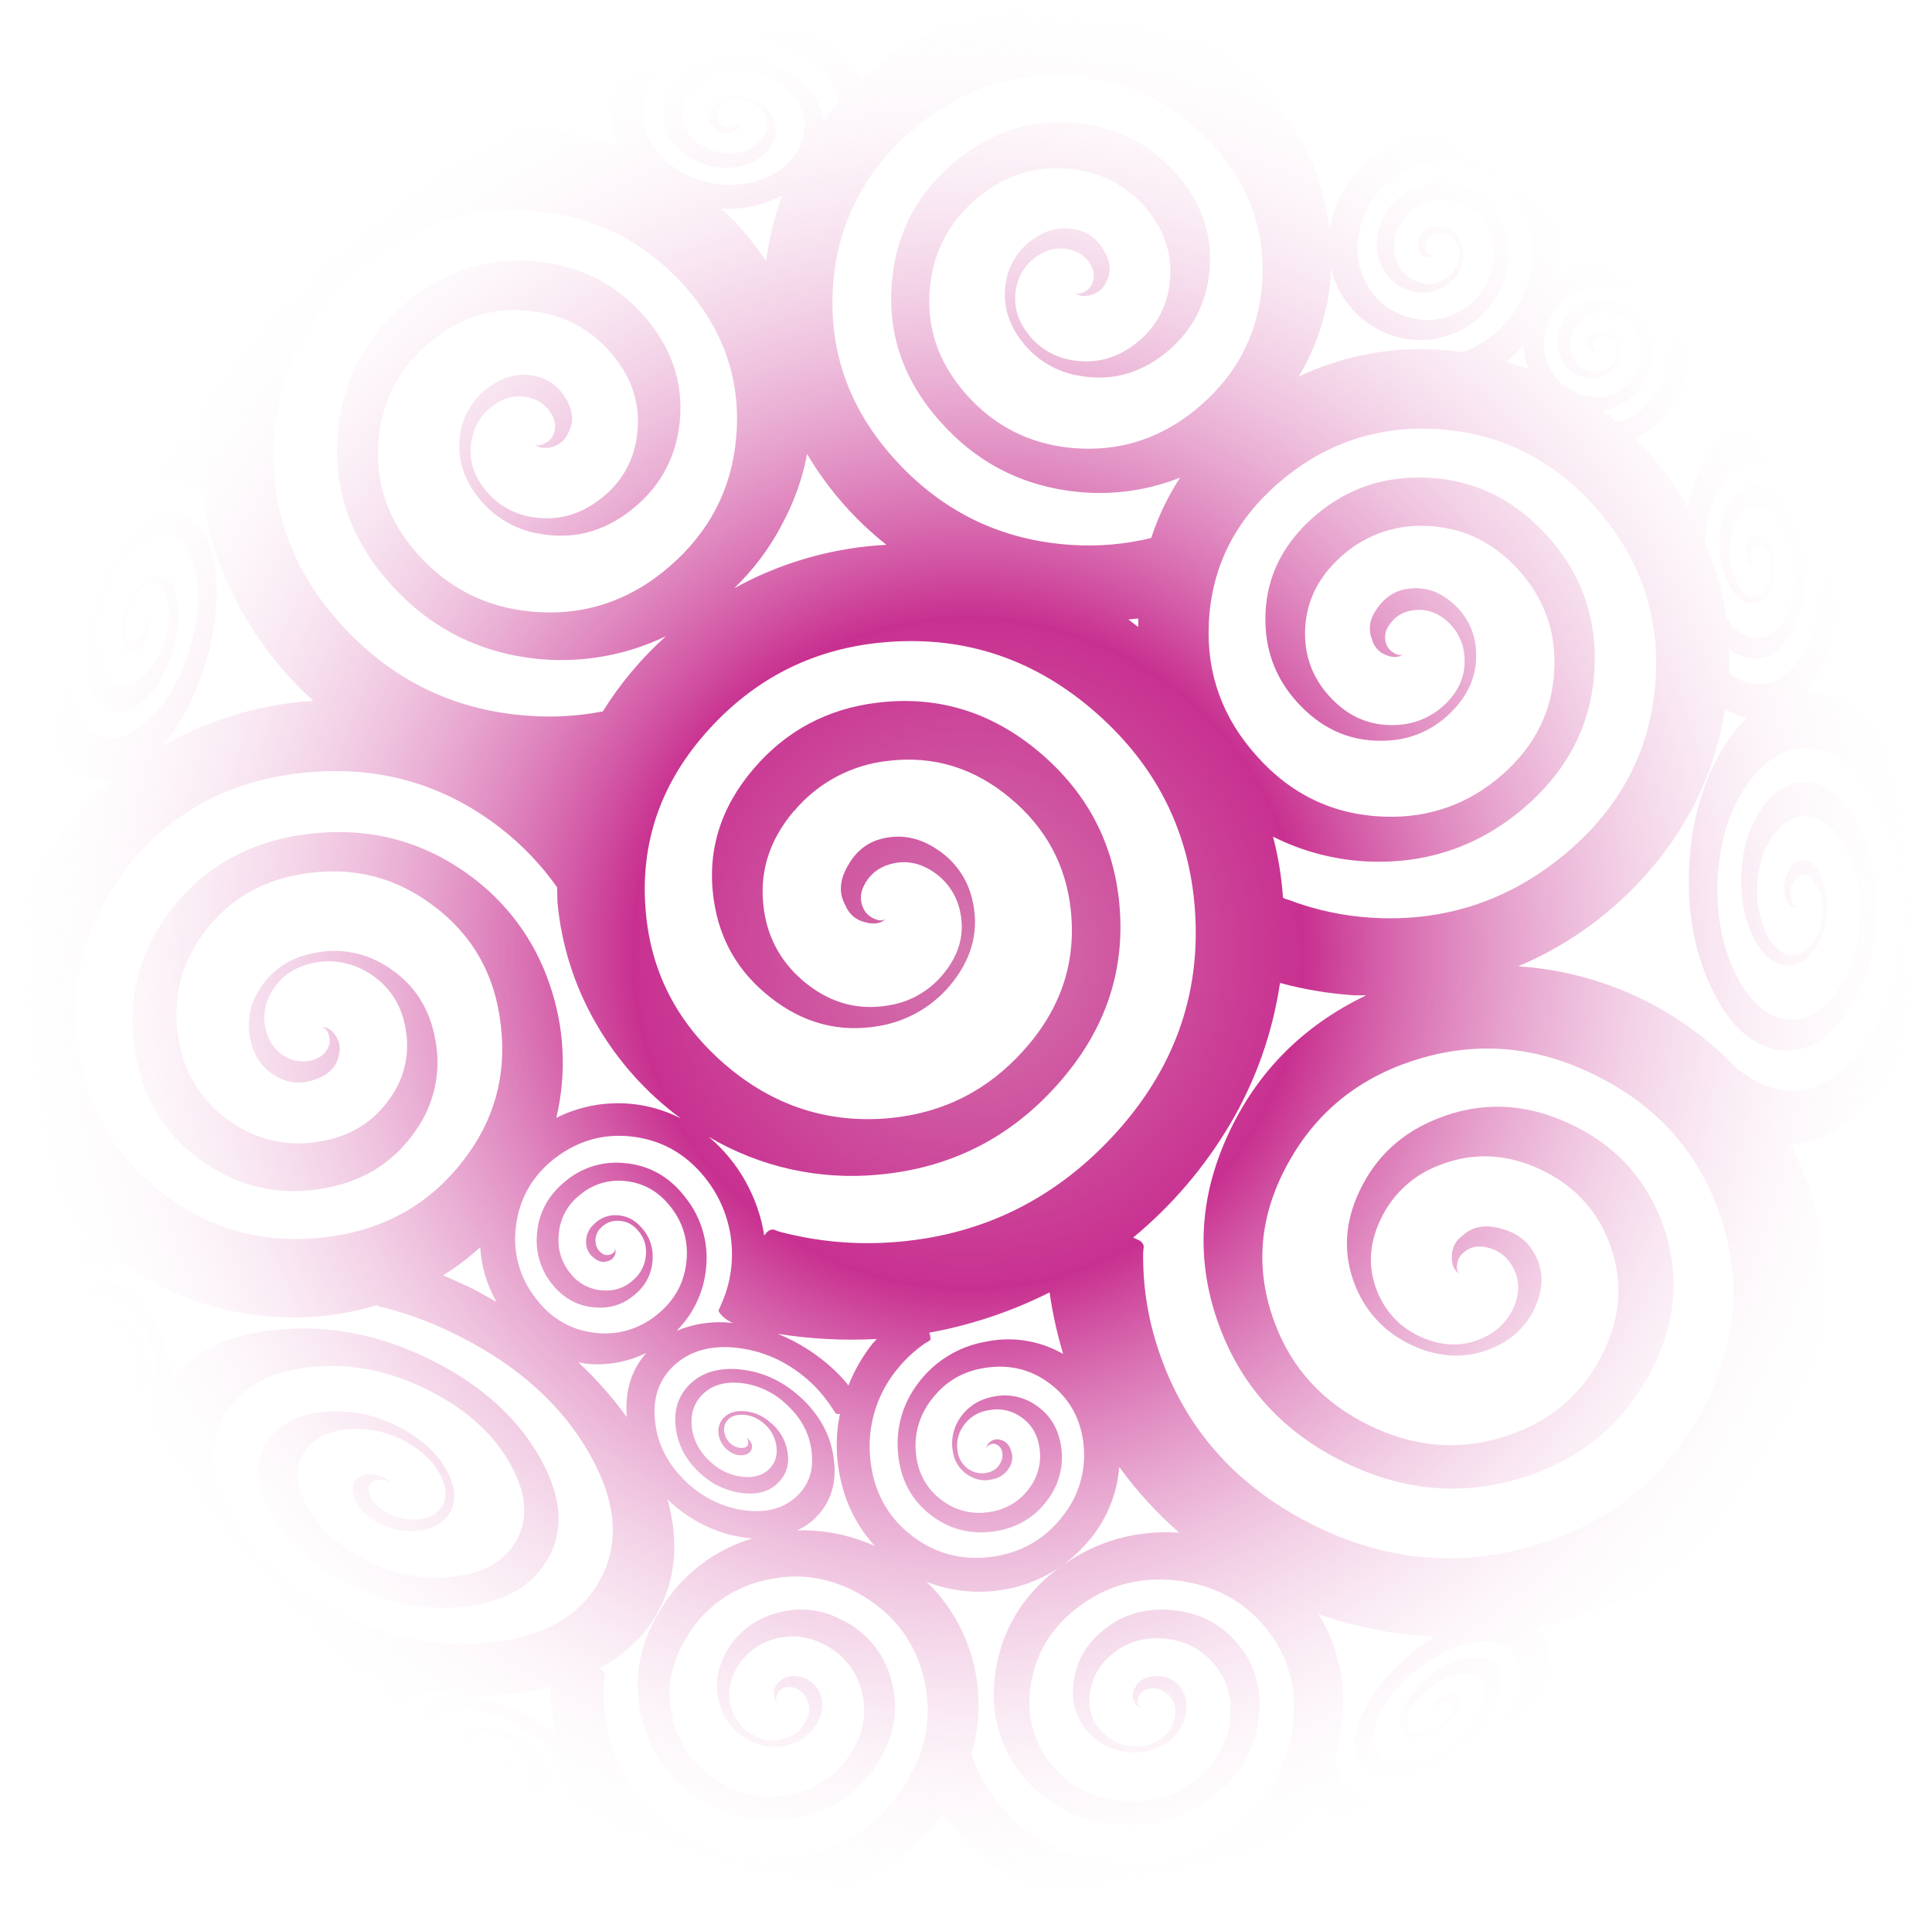 <?xml version="1.0" encoding="iso-8859-1"?>
<!-- Generator: Adobe Illustrator 20.1.0, SVG Export Plug-In . SVG Version: 6.00 Build 0)  -->
<svg version="1.0" id="Layer_1" xmlns="http://www.w3.org/2000/svg" xmlns:xlink="http://www.w3.org/1999/xlink" x="0px" y="0px"
	 viewBox="0 0 937.14 925.01" enable-background="new 0 0 937.14 925.01" xml:space="preserve">
<title>circles_0021</title>
<radialGradient id="SVGID_1_" cx="374.439" cy="524.002" r="158.928" gradientTransform="matrix(2.93 0 0 -2.93 -627.37 1997.82)" gradientUnits="userSpaceOnUse">
	<stop  offset="0" style="stop-color:#D577AF"/>
	<stop  offset="0.35" style="stop-color:#C83090"/>
	<stop  offset="1" style="stop-color:#FFFFFF;stop-opacity:0"/>
</radialGradient>
<path fill="url(#SVGID_1_)" d="M673.67,70.8c-15.346,8.319-25.944,23.309-28.67,40.55c-3.607-29.373-16.87-54.647-39.79-75.82
	c-22.92-21.173-49.833-32.887-80.74-35.14c-19.652-1.499-39.397,1.194-57.93,7.9c-17.862,6.549-34.263,16.545-48.27,29.42
	c-7.707-11.807-19.07-20.44-34.09-25.9C369.426,6.194,353.298,5.272,338,9.17c-15.607,4-27.213,11.953-34.82,23.86
	c-7.8,12.1-8.97,24.493-3.51,37.18l0.44,0.88c-12.024-4.37-24.585-7.091-37.34-8.09c-42.513-3.193-80.103,9.703-112.77,38.69
	c-32.18,28.593-49.783,63.773-52.81,105.54c-0.193,1.56-0.34,3.95-0.44,7.17c-11.333-2.667-23.333,2.067-36,14.2
	c-12.967,12.487-23.11,29.513-30.43,51.08c-7.213,21.173-9.847,41.323-7.9,60.45c2.047,19.42,8.287,31.617,18.72,36.59
	c4.375,2.057,9.344,2.472,14,1.17c-8.207,6.84-15.705,14.488-22.38,22.83C8.707,431.08-2.1,465.677,0.34,504.51
	c2.44,39.233,17.75,71.73,45.93,97.49l-3.8,0.15c-7.607,1.267-12.58,7.17-14.92,17.71c-2.44,10.733-1.367,22.93,3.22,36.59
	c4.187,12.367,10.23,22.613,18.13,30.74c7.9,8.3,15.267,11.813,22.1,10.54l1-0.29c-1.333,17.953,5.103,36.593,19.31,55.92
	c14.207,19.327,33.37,35.283,57.49,47.87c11.877,6.114,24.34,11.015,37.2,14.63c-5.333,6.833-5.09,15.763,0.73,26.79
	c6.047,11.333,16.09,21.383,30.13,30.15c13.067,8.2,26.233,13.177,39.5,14.93c13.553,1.753,22.917-0.443,28.09-6.59
	c0.713-0.92,1.258-1.96,1.61-3.07c12.061,17.309,29.025,30.613,48.71,38.2c20.168,8.156,42.417,9.641,63.49,4.24
	c12.047-2.909,23.452-8.022,33.64-15.08c9.901-6.884,18.516-15.454,25.45-25.32c0.973,1.467,2.64,3.663,5,6.59
	c17.553,21.567,41.057,34.057,70.51,37.47c29.747,3.413,56.273-3.71,79.58-21.37c10.248-7.915,18.919-17.684,25.56-28.8
	c6.047,8.1,16.19,11.27,30.43,9.51c14.533-1.853,29.26-8.343,44.18-19.47c14.333-10.733,25.06-22.98,32.18-36.74
	c7.333-14.053,8.65-25.323,3.95-33.81c-0.926-1.388-2.006-2.666-3.22-3.81c7.607-1.853,13.067-3.317,16.38-4.39
	c45.64-14.54,79.87-42.497,102.69-83.87c23.2-41.98,27.143-84.787,11.83-128.42c-2.225-6.103-4.813-12.067-7.75-17.86
	c17.167-0.973,32.233-10.927,45.2-29.86c13.26-19.42,20.867-43.377,22.82-71.87c1.953-28.493-2.38-54.353-13-77.58
	c-10.827-23.52-24.773-36.743-41.84-39.67l-5.41-0.44c5.495-7.088,9.523-15.199,11.85-23.86c2.983-10.514,4.316-21.427,3.95-32.35
	c-0.487-18.447-4.63-34.78-12.43-49c-8-14.44-17.313-22.15-27.94-23.13c-7.707-0.667-14.63,2.7-20.77,10.1s-10.14,17.16-12,29.28
	c-7.037-12.463-15.748-23.902-25.89-34l2.49-1.32c10.583-5.937,18.371-15.837,21.65-27.52c3.607-12.393,2.29-23.957-3.95-34.69
	c-5.373-9.538-14.322-16.544-24.87-19.47c-11.12-3.22-21.507-1.95-31.16,3.81c-0.293,0.193-1.023,0.73-2.19,1.61
	c2.827-14.147,1.267-27.32-4.68-39.52c-6.927-13.953-17.897-23.467-32.91-28.54c-15.213-5.073-29.84-3.853-43.88,3.66 M708.05,90
	c-8.463-2.812-17.739-1.712-25.31,3c-6.498,3.734-11.316,9.819-13.46,17c-2.44,7.613-1.807,14.64,1.9,21.08
	c2.945,5.04,7.797,8.681,13.46,10.1c5.669,1.722,11.815,0.753,16.68-2.63c3.896-2.494,6.715-6.358,7.9-10.83
	c1.353-4.323,0.613-9.03-2-12.73c-1.77-2.582-4.52-4.327-7.61-4.83c-3.154-0.745-6.474,0.074-8.92,2.2
	c-1.619,1.481-2.613,3.522-2.78,5.71c-0.293,2.44,0.34,4.293,1.9,5.56c0.884,0.88,2.12,1.31,3.36,1.17
	c1.108-0.011,2.142-0.554,2.78-1.46c-1.011,0.58-2.267,0.521-3.22-0.15c-1.184-0.961-1.7-2.523-1.32-4c0.151-1.534,0.864-2.958,2-4
	c1.82-1.653,4.334-2.31,6.73-1.76c2.366,0.456,4.465,1.806,5.86,3.77c1.949,2.823,2.488,6.387,1.46,9.66
	c-0.865,3.364-2.95,6.287-5.85,8.2c-3.711,2.587-8.405,3.325-12.73,2c-4.285-1.093-7.934-3.899-10.09-7.76
	c-2.827-4.78-3.363-10.113-1.61-16c1.725-5.4,5.368-9.982,10.24-12.88c5.816-3.489,12.858-4.291,19.31-2.2
	c6.358,1.811,11.696,6.148,14.77,12c3.713,7.093,4.213,14.687,1.5,22.78c-2.533,7.663-7.86,14.09-14.92,18
	c-7.899,4.549-17.381,5.457-26,2.49c-8.599-2.61-15.742-8.647-19.75-16.69c-4.667-9.367-5.153-19.32-1.46-29.86
	c3.387-9.97,10.49-18.248,19.83-23.11c10.128-5.727,22.248-6.76,33.2-2.83c10.929,3.47,19.932,11.312,24.87,21.66
	c5.753,11.713,6.24,24.107,1.46,37.18c-4.333,12.386-13.292,22.614-25,28.54c-1.831,0.987-3.741,1.82-5.71,2.49
	c-5.653-0.78-10.043-1.22-13.17-1.32c-22.887-1.197-45.712,3.329-66.41,13.17c8.698-14.481,14.001-30.745,15.51-47.57l0.15-5.27
	c3.484,15.504,14.887,28.02,30,32.93c22.338,7.327,46.413-4.679,54-26.93c3.707-10.733,3.073-20.733-1.9-30
	c-4.034-7.819-11.132-13.613-19.6-16 M777.88,160.58c-2.258-0.468-4.603,0.188-6.29,1.76c-1.037,1.113-1.613,2.579-1.61,4.1
	c-0.219,1.526,0.395,3.052,1.61,4c0.688,0.587,1.594,0.853,2.49,0.73c0.753-0.026,1.452-0.394,1.9-1
	c-0.693,0.587-1.727,0.521-2.34-0.15c-0.894-0.623-1.35-1.705-1.17-2.78c0.09-1.056,0.559-2.043,1.32-2.78
	c1.211-1.249,2.973-1.798,4.68-1.46c1.717,0.271,3.277,1.155,4.39,2.49c1.556,1.929,2.149,4.461,1.61,6.88
	c-0.445,2.378-1.811,4.484-3.8,5.86c-2.541,1.934-5.834,2.584-8.92,1.76c-3.17-0.587-5.966-2.435-7.75-5.12
	c-2.228-3.31-2.873-7.438-1.76-11.27c0.879-3.866,3.242-7.231,6.58-9.37c4.029-2.606,8.991-3.335,13.6-2
	c4.642,1.071,8.653,3.974,11.12,8.05c3.011,4.802,3.809,10.668,2.19,16.1c-1.328,5.459-4.809,10.149-9.65,13
	c-6.047,3.807-12.823,4.393-20.33,1.76l-7.31-4.24c-2.273-1.788-4.207-3.969-5.71-6.44c-3.92-6.255-4.917-13.909-2.73-20.96
	c1.843-7.16,6.478-13.284,12.87-17c7.139-4.273,15.766-5.285,23.7-2.78c8.011,2.127,14.819,7.409,18.87,14.64
	c4.658,7.974,5.723,17.547,2.93,26.35c-2.46,8.841-8.355,16.331-16.37,20.8c-2.357,1.456-4.923,2.542-7.61,3.22l-6.88-5.56
	c3.631-0.583,7.111-1.878,10.24-3.81c6.404-3.829,11.032-10.038,12.87-17.27c2.032-7.142,0.926-14.812-3.04-21.09
	c-3.323-5.397-8.623-9.284-14.77-10.83c-6.065-1.707-12.573-0.673-17.81,2.83c-4.449,2.831-7.603,7.3-8.78,12.44
	c-1.416,5.051-0.503,10.471,2.49,14.78c2.321,3.537,5.949,6.011,10.09,6.88c4.101,1.034,8.45,0.175,11.85-2.34
	c2.613-1.9,4.401-4.726,5-7.9c0.762-3.126,0.022-6.428-2-8.93c-1.439-1.743-3.474-2.891-5.71-3.22 M739.03,167.3
	c0.197,4.074,1.087,8.085,2.63,11.86c-1.66-0.667-5.367-1.887-11.12-3.66c3.059-2.483,5.896-5.226,8.48-8.2 M650,270.46
	c10.747-10.027,24.943-15.531,39.64-15.37c18.24,0.093,33.693,7.02,46.36,20.78c12.387,13.367,18.387,29.033,18,47
	c-0.4,20.88-8.89,38.59-25.47,53.13c-16.287,14.147-35.207,20.88-56.76,20.2c-24.667-0.78-45.39-10.587-62.17-29.42
	c-16.58-18.447-24.333-39.817-23.26-64.11c1.173-27.42,12.73-50.45,34.67-69.09c21.647-18.347,46.513-26.837,74.6-25.47
	c31.4,1.56,57.683,14.44,78.85,38.64c20.867,23.813,30.423,51.187,28.67,82.12c-1.953,34.153-16.68,62.697-44.18,85.63
	c-27.207,22.54-58.317,32.787-93.33,30.74c-13.973-0.821-27.736-3.782-40.81-8.78c-0.887-0.17-1.732-0.509-2.49-1
	c-0.673-9.987-2.29-19.888-4.83-29.57c14.771,7.435,30.982,11.567,47.51,12.11c28.38,0.88,53.347-8,74.9-26.64
	c21.94-19.127,33.153-42.547,33.64-70.26c0.487-23.713-7.46-44.4-23.84-62.06c-16.773-18.153-37.157-27.277-61.15-27.37
	c-20.087-0.1-37.593,6.633-52.52,20.2c-15.213,13.86-22.623,30.497-22.23,49.91c0.293,15.807,6.047,29.42,17.26,40.84
	c11.607,11.907,25.407,17.47,41.4,16.69c11.916-0.386,23.22-5.371,31.54-13.91c9.067-8.98,13.017-19.42,11.85-31.32
	c-0.781-8.3-4.771-15.967-11.12-21.37c-6.827-6.147-14.493-8.44-23-6.88c-5.333,0.973-9.82,3.95-13.46,8.93
	c-3.9,5.267-4.827,10.39-2.78,15.37c0.857,3.488,3.372,6.333,6.73,7.61c3.513,1.467,6.34,1.32,8.48-0.44
	c-1.267,0.78-2.827,0.583-4.68-0.59c-1.46-0.857-2.63-2.132-3.36-3.66c-1.56-3.707-0.927-7.317,1.9-10.83
	c2.43-3.196,5.99-5.342,9.95-6c6.433-1.173,12.237,0.533,17.41,5.12c4.754,4.152,7.738,9.967,8.34,16.25
	c0.973,8.98-2,16.883-8.92,23.71c-6.367,6.323-14.873,10.031-23.84,10.39c-12.093,0.667-22.527-3.48-31.3-12.44
	c-8.58-8.78-12.97-19.113-13.17-31c-0.193-14.733,5.473-27.323,17-37.77 M834.88,235c4.973-7.413,10.873-10.83,17.7-10.25
	c8.093,0.667,15.163,6.523,21.21,17.57c5.947,10.733,9.067,23.067,9.36,37c0.393,15.42-2.63,28.3-9.07,38.64
	c-6.433,10.147-14.137,14.733-23.11,13.76c-3.824-0.544-7.475-1.946-10.68-4.1c-0.37-0.189-0.707-0.435-1-0.73
	c-0.196-0.17-0.493-0.148-0.663,0.048c-0.027,0.031-0.049,0.065-0.067,0.102c0.193-4.193,0.193-8.39,0-12.59
	c3.255,2.804,7.288,4.548,11.56,5c7.333,0.487,13.477-3.513,18.43-12c5.167-8.587,7.46-19.127,6.88-31.62
	c-0.487-10.667-3.023-20-7.61-28c-4.78-8.2-10.24-12.397-16.38-12.59c-5.167,0-9.457,3.027-12.87,9.08
	c-3.607,6.247-5.07,13.76-4.39,22.54c0.299,6.491,2.155,12.816,5.41,18.44c3.22,5.367,6.887,7.903,11,7.61
	c3.22-0.293,5.803-2.39,7.75-6.29c2.196-4.334,2.962-9.253,2.19-14.05c-0.323-3.444-1.476-6.759-3.36-9.66
	c-1.953-2.827-4-3.85-6.14-3.07c-1.267,0.393-2.29,1.727-3.07,4c-0.868,2.19-1.022,4.598-0.44,6.88
	c0.256,1.224,0.868,2.344,1.76,3.22c0.78,0.667,1.447,0.763,2,0.29c-0.425,0.037-0.827-0.2-1-0.59
	c-0.387-0.48-0.685-1.025-0.88-1.61c-0.492-1.592-0.389-3.308,0.29-4.83c0.297-1.244,1.165-2.275,2.34-2.78
	c1.66-0.487,3.22,0.343,4.68,2.49c1.448,2.184,2.306,4.706,2.49,7.32c0.463,3.659-0.148,7.373-1.76,10.69
	c-1.46,2.833-3.363,4.347-5.71,4.54c-3.12,0.293-5.9-1.56-8.34-5.56c-2.521-4.275-3.976-9.094-4.24-14.05
	c-0.393-6.667,0.727-12.377,3.36-17.13c2.633-4.587,5.9-6.83,9.8-6.73c4.667,0.1,8.81,3.223,12.43,9.37
	c3.542,6.527,5.495,13.797,5.7,21.22c0.393,9.467-1.313,17.467-5.12,24c-3.8,6.34-8.467,9.317-14,8.93
	c-5.073-0.293-9.74-3.463-14-9.51c-1.764-12.489-5.157-24.692-10.09-36.3c0.193-11.513,2.777-21.077,7.75-28.69 M836.88,344.06
	c3.329,1.937,6.929,3.366,10.68,4.24c-7.8,7.333-14.133,16.947-19,28.84c-5.306,13.105-8.372,27.009-9.07,41.13
	C818.043,440.757,821.547,461,830,479c8.58,18.347,19.6,28.447,33.06,30.3c11.7,1.753,22.183-3.517,31.45-15.81
	c9.46-12.587,14.63-28.587,15.51-48c0.78-16.587-2-31.42-8.34-44.5c-6.533-13.367-14.727-20.54-24.58-21.52
	c-8.287-0.78-15.65,3.27-22.09,12.15c-6.633,9.173-10.097,20.59-10.39,34.25c-0.193,11.127,1.853,20.933,6.14,29.42
	c4.587,8.667,10.147,13.057,16.68,13.17c5.073,0,9.51-2.88,13.31-8.64c4-5.953,5.853-13.127,5.56-21.52
	c-0.035-5.34-1.37-10.592-3.89-15.3c-2.733-4.587-5.853-6.49-9.36-5.71c-2.147,0.587-4.047,2.54-5.7,5.86
	c-1.714,3.23-2.281,6.946-1.61,10.54c0.202,2.147,1.13,4.161,2.63,5.71c1.46,1.073,2.63,1.023,3.51-0.15
	c-0.487,0.587-1.12,0.44-1.9-0.44c-0.612-0.835-1.06-1.778-1.32-2.78c-0.599-2.574-0.244-5.278,1-7.61
	c1.173-2.147,2.587-3.417,4.24-3.81c2.733-0.587,5.067,0.877,7,4.39c2.046,3.555,3.112,7.589,3.09,11.69
	c0.193,6.34-1.22,11.757-4.24,16.25c-2.827,4.293-6.19,6.44-10.09,6.44c-4.973-0.1-9.167-3.433-12.58-10
	c-3.415-6.902-5.025-14.557-4.68-22.25c0.193-10.44,2.827-19.127,7.9-26.06c4.887-6.713,10.45-9.737,16.69-9.07
	c7.507,0.667,13.7,6.083,18.58,16.25c4.78,9.887,6.92,21.137,6.42,33.75c-0.667,14.733-4.617,26.833-11.85,36.3
	c-7.02,9.367-14.967,13.417-23.84,12.15c-10.14-1.56-18.43-9.227-24.87-23c-6.44-13.773-9.17-29.107-8.19-46
	c1.173-19.227,6.487-34.937,15.94-47.13c9.333-12,19.767-17.027,31.3-15.08c12.973,2.247,23.553,12.247,31.74,30
	c8,17.567,11.267,37.133,9.8,58.7c-1.56,23.907-8.29,43.423-20.19,58.55c-11.7,14.833-24.767,20.833-39.2,18
	c-6.035-1.191-11.701-3.799-16.53-7.61c-0.554-0.297-1.049-0.694-1.46-1.17c-0.281-0.347-0.759-0.466-1.17-0.29
	c-27.933-29.893-66.222-47.998-107.05-50.62c25.764-10.896,48.503-27.874,66.27-49.48c18.333-22.347,29.693-47.427,34.08-75.24
	 M89.57,249.53c-7.213-3.22-15.113-0.927-23.7,6.88c-8.78,7.907-15.447,19.08-20,33.52c-4,12.393-5.317,24.007-3.95,34.84
	c1.333,11.127,5.137,17.86,11.41,20.2c5.167,1.953,10.773,0.1,16.82-5.56c6.147-5.853,10.73-13.903,13.75-24.15
	c2.533-8.293,3.263-16.003,2.19-23.13c-1.073-7.333-3.707-11.53-7.9-12.59c-3.333-0.78-6.797,0.633-10.39,4.24
	c-3.807,3.807-6.537,8.93-8.19,15.37c-1.152,3.998-1.354,8.21-0.59,12.3c0.78,3.807,2.39,5.71,4.83,5.71c1.46,0,3.127-1.123,5-3.37
	c1.751-2.255,2.841-4.952,3.15-7.79c0.393-2.147,0.15-3.813-0.73-5c-0.313-0.646-1.09-0.916-1.737-0.603
	c-0.263,0.128-0.476,0.34-0.603,0.603c0.487-0.587,0.877-0.537,1.17,0.15c0.413,0.811,0.567,1.729,0.44,2.63
	c-0.167,1.986-0.931,3.875-2.19,5.42c-1.267,1.467-2.487,2.2-3.66,2.2c-1.853,0.1-3.073-1.313-3.66-4.24
	c-0.47-3.13-0.268-6.324,0.59-9.37c0.936-4.348,3.062-8.35,6.14-11.56c2.733-2.827,5.317-3.9,7.75-3.22
	c3.22,0.88,5.267,4.05,6.14,9.51c0.753,5.873,0.21,11.839-1.59,17.48c-2.34,7.807-5.85,13.907-10.53,18.3s-8.923,5.8-12.73,4.22
	c-4.667-1.753-7.543-6.827-8.63-15.22c-1.073-8.2-0.097-16.967,2.93-26.3c3.513-10.927,8.583-19.417,15.21-25.47
	c6.533-5.853,12.533-7.61,18-5.27c6.24,2.733,9.993,9.857,11.26,21.37c1.267,11.333-0.197,23.287-4.39,35.86
	c-4.787,14.22-11.513,25.183-20.18,32.89c-8.58,7.513-16.383,9.563-23.41,6.15c-7.9-3.807-12.63-13.03-14.19-27.67
	c-1.46-14.44,0.54-29.663,6-45.67c6.047-17.76,14.483-31.323,25.31-40.69s20.53-11.807,29.11-7.32c1.511,0.756,2.895,1.745,4.1,2.93
	c2.465,19.598,8.57,38.564,18,55.92c9.321,17.266,21.523,32.813,36.08,45.97c-25.88,1.644-51.045,9.168-73.58,22
	c8.58-9.853,15.31-22.15,20.19-36.89c5.56-16.667,7.51-32.477,5.85-47.43c-1.753-15.127-6.727-24.493-14.92-28.1 M363.26,49
	c3.128,1.036,5.777,3.167,7.46,6c2.046,3.32,2.046,7.51,0,10.83c-2.168,3.61-5.612,6.276-9.65,7.47
	c-5.516,1.759-11.477,1.5-16.82-0.73c-5.46-2.147-9.313-5.513-11.56-10.1c-2.733-5.467-2.44-10.883,0.88-16.25
	c3.12-5.267,8.043-8.877,14.77-10.83c7.822-2.338,16.226-1.766,23.66,1.61c7.8,3.22,13.163,8.1,16.09,14.64
	c3.413,7.513,2.877,14.88-1.61,22.1c-4.487,7.027-11.363,11.807-20.63,14.34c-10.314,2.739-21.255,1.86-31-2.49
	c-10.02-4.393-16.883-10.923-20.59-19.59c-4.193-9.56-3.363-18.927,2.49-28.1c5.853-8.98,14.68-14.98,26.48-18
	c12.937-3.344,26.632-2.118,38.77,3.47c12.48,5.56,20.963,13.707,25.45,24.44l0.15,0.73c-2.733,3.027-5.4,6.297-8,9.81
	c-0.401-2.478-1.138-4.891-2.19-7.17c-3.94-8.587-11.03-15.073-21.27-19.46c-9.871-4.337-20.957-5.046-31.3-2
	c-8.973,2.54-15.557,7.273-19.75,14.2c-4.293,7.22-4.627,14.44-1,21.66c3.02,6.053,8.14,10.493,15.36,13.32
	c7,2.994,14.848,3.35,22.09,1c5.853-1.853,10.097-5.123,12.73-9.81c2.733-4.88,2.733-9.663,0-14.35
	c-2.238-3.763-5.778-6.574-9.95-7.9c-4.333-1.66-9.127-1.66-13.46,0c-2.779,1.042-5.073,3.076-6.44,5.71
	c-1.213,2.56-0.823,5.592,1,7.76c1.408,1.601,3.313,2.683,5.41,3.07c2.533,0.587,4.58,0.253,6.14-1
	c0.979-0.539,1.635-1.52,1.76-2.63c0.157-0.951-0.315-1.895-1.17-2.34c0.294,0.377,0.352,0.887,0.15,1.32
	c-0.162,0.435-0.41,0.833-0.73,1.17c-1.276,0.898-2.892,1.167-4.39,0.73c-1.488-0.345-2.823-1.166-3.8-2.34
	c-1.343-1.595-1.629-3.828-0.73-5.71c1.006-2.078,2.81-3.661,5-4.39C356.309,47.819,359.962,47.751,363.26,49 M379.5,94.66
	c-3.831,10.356-6.481,21.11-7.9,32.06c-6.126-9.345-13.381-17.9-21.6-25.47c6.062,0.281,12.131-0.359,18-1.9
	c4.029-1.084,7.911-2.656,11.56-4.68 M520.28,121.46c3.611,1.097,6.687,3.495,8.63,6.73c2.147,3.613,2.243,7.127,0.29,10.54
	c-0.891,1.361-2.164,2.429-3.66,3.07c-1.853,0.88-3.317,0.83-4.39-0.15c1.853,1.953,4.487,2.44,7.9,1.46
	c3.359-0.764,6.139-3.108,7.46-6.29c2.533-4.487,2.29-9.413-0.73-14.78c-2.927-5.173-6.827-8.54-11.7-10.1
	c-7.8-2.44-15.31-1.17-22.53,3.81c-6.627,4.394-11.335,11.143-13.17,18.88c-2.533,11.127-0.097,21.46,7.31,31
	c6.869,8.968,16.929,14.945,28.09,16.69c14.92,2.667,28.623-0.897,41.11-10.69c12-9.56,19.12-21.757,21.36-36.59
	c2.733-18.347-2.24-34.983-14.92-49.91C558.91,70.697,543.19,62.32,524.17,60c-22.62-2.753-43.01,3.433-61.17,18.56
	c-17.653,14.833-27.697,33.473-30.13,55.92c-2.927,26.153,4.827,49.523,23.26,70.11c17.947,20.2,40.427,31.57,67.44,34.11
	c16.611,1.565,33.357-0.834,48.86-7c-5.943,9.097-10.651,18.943-14,29.28c-12.67,3.106-25.744,4.243-38.76,3.37
	c-33.333-2.147-61.42-15.48-84.26-40c-23.213-24.887-33.647-53.577-31.3-86.07c2.147-29.373,14.533-54.063,37.16-74.07
	c22.987-20.393,49.403-29.463,79.25-27.21c26.72,2.047,49.15,12.977,67.29,32.79c18.427,20.093,26.52,43.163,24.28,69.21
	c-2.047,23.027-11.993,42.3-29.84,57.82c-18.233,15.807-39.053,22.637-62.46,20.49c-20.38-1.953-37.35-10.54-50.91-25.76
	c-13.947-15.613-19.847-33.323-17.7-53.13c1.88-16.947,9.487-31.047,22.82-42.3c13.653-11.413,29.06-16.097,46.22-14.05
	c13.908,1.473,26.703,8.284,35.69,19c9.56,11.22,13.313,23.81,11.26,37.77c-1.515,10.981-7.296,20.922-16.09,27.67
	c-9.333,7.413-19.72,10.147-31.16,8.2c-8.436-1.358-16.027-5.909-21.2-12.71c-5.653-7.22-7.507-15.027-5.56-23.42
	c1.349-5.882,4.912-11.018,9.95-14.34c5.46-3.707,11.167-4.633,17.12-2.78 M173.1,131.69c24.773-21.953,53.25-31.713,85.43-29.28
	c28.767,2.147,52.953,13.907,72.56,35.28c19.8,21.667,28.467,46.55,26,74.65c-2.147,24.787-12.873,45.573-32.18,62.36
	c-19.6,16.98-41.98,24.313-67.14,22c-21.94-2.047-40.273-11.27-55-27.67c-15.02-16.88-21.353-35.957-19-57.23
	c2.047-18.347,10.24-33.57,24.58-45.67c14.727-12.42,31.353-17.463,49.88-15.13c14.962,1.562,28.72,8.916,38.33,20.49
	c10.433,12.1,14.53,25.663,12.29,40.69c-1.601,11.832-7.87,22.531-17.41,29.71c-10.14,8-21.307,10.977-33.5,8.93
	c-9.152-1.455-17.39-6.384-23-13.76c-6.047-7.707-7.997-16.1-5.85-25.18c1.432-6.354,5.257-11.912,10.68-15.52
	c5.853-4.1,11.95-5.123,18.29-3.07c3.939,1.242,7.275,3.905,9.36,7.47c2.34,3.9,2.487,7.657,0.44,11.27
	c-0.968,1.441-2.343,2.562-3.95,3.22c-2.047,0.973-3.657,0.973-4.83,0c1.953,2.047,4.83,2.583,8.63,1.61
	c3.585-0.893,6.523-3.452,7.9-6.88c2.733-4.78,2.49-10.113-0.73-16c-3.12-5.467-7.313-9.077-12.58-10.83
	c-8.387-2.667-16.48-1.3-24.28,4.1c-7.162,4.715-12.241,11.999-14.19,20.35c-2.733,12-0.1,23.123,7.9,33.37
	c7.393,9.682,18.235,16.14,30.27,18.03c16.093,2.827,30.82-1.027,44.18-11.56c12.973-10.247,20.677-23.373,23.11-39.38
	c2.927-19.807-2.437-37.763-16.09-53.87c-13.333-15.613-30.253-24.64-50.76-27.08c-24.38-2.927-46.323,3.757-65.83,20.05
	c-19.02,16-29.843,36.103-32.47,60.31c-3.12,28.2,5.213,53.377,25,75.53c19.407,21.76,43.593,34.007,72.56,36.74
	c21.059,1.906,42.241-1.923,61.3-11.08c-11.856,10.649-22.148,22.921-30.57,36.45c-11.521,2.256-23.287,2.995-35,2.2
	c-35.887-2.247-66.12-16.58-90.7-43c-24.967-26.833-36.18-57.767-33.64-92.8c2.34-31.62,15.653-58.213,39.94-79.78 M147.94,374.82
	c35.4-3.513,66.9,5.367,94.5,26.64c10.655,8.229,20.022,18.004,27.79,29l0.15,6.88c1.845,20.956,8.288,41.248,18.87,59.43
	c10.353,17.943,24.314,33.544,41,45.82c-18.938-9.726-41.38-9.834-60.41-0.29c5.107-21.434,3.99-43.879-3.22-64.7
	c-7.214-21.524-21.037-40.222-39.5-53.43c-22.853-16.5-48.56-23.043-77.12-19.63c-29.16,3.413-51.98,16.343-68.46,38.79
	c-14.14,19.227-19.6,40.697-16.38,64.41c3.227,24.293,14.68,43.173,34.36,56.64c16.48,11.22,34.717,15.417,54.71,12.59
	c20.667-2.927,36.513-12.49,47.54-28.69c8.832-12.536,12.258-28.094,9.51-43.18c-2.733-16.293-10.877-28.54-24.43-36.74
	c-10.121-6.288-22.256-8.487-33.94-6.15c-12.667,2.34-21.98,8.733-27.94,19.18c-4.156,7.167-5.36,15.67-3.36,23.71
	c2.147,8.88,7.17,15.027,15.07,18.44c4.973,2.147,10.387,2.197,16.24,0.15c6.24-2.147,9.993-5.813,11.26-11
	c1.187-3.385,0.697-7.133-1.32-10.1c-1.953-3.12-4.343-4.583-7.17-4.39c1.46,0.1,2.63,1.123,3.51,3.07
	c0.658,1.579,0.863,3.311,0.59,5c-0.88,3.9-3.463,6.533-7.75,7.9c-3.849,1.177-7.989,0.968-11.7-0.59
	c-5.947-2.667-9.75-7.35-11.41-14.05c-1.495-6.114-0.552-12.57,2.63-18c4.487-7.907,11.507-12.737,21.06-14.49
	c8.867-1.716,18.054-0.046,25.75,4.68c10.34,6.247,16.483,15.517,18.43,27.81c2.039,11.4-0.541,23.144-7.17,32.64
	c-8.293,12.3-20.24,19.577-35.84,21.83c-14.555,2.298-29.435-1.109-41.54-9.51c-14.92-10.247-23.587-24.543-26-42.89
	c-2.615-17.259,1.869-34.841,12.43-48.74c12.48-16.98,29.74-26.787,51.78-29.42c21.647-2.667,41.103,2.31,58.37,14.93
	c19.893,14.347,31.253,33.96,34.08,58.84c2.927,24.493-3.12,46.4-18.14,65.72c-16.873,21.953-39.743,34.443-68.61,37.47
	c-28.38,3.027-53.737-3.853-76.07-20.64c-24.967-18.733-39.107-43.96-42.42-75.68c-3.333-31.227,4.713-59.037,24.14-83.43
	C83.27,393.61,111.98,378.333,147.94,374.82 M378.62,255.67c6.172-11.035,10.519-22.996,12.87-35.42
	c10.013,16.934,23.069,31.871,38.51,44.06l-4.53,0.29c-24.333,1.899-47.977,8.988-69.34,20.79
	c8.996-8.683,16.596-18.705,22.53-29.71 M385.1,393.57c11.465-13.762,27.831-22.526,45.64-24.44
	c22.04-2.667,41.837,3.383,59.39,18.15c17.167,14.347,26.92,32.4,29.26,54.16c2.733,25.373-4.823,48.013-22.67,67.92
	c-17.453,19.613-39.2,30.64-65.24,33.08c-29.94,2.733-56.607-6-80-26.2c-22.987-19.92-35.737-44.613-38.25-74.08
	c-2.927-33.373,7.407-62.94,31-88.7c23.213-25.373,51.983-39.373,86.31-42c38.227-2.927,72.067,8.637,101.52,34.69
	c28.967,25.667,44.813,57.333,47.54,95c3.02,41.573-10.293,78.313-39.94,110.22c-29.333,31.52-65.367,48.647-108.1,51.38
	c-17.053,1.1-34.173-0.431-50.76-4.54c-1.653-0.33-3.271-0.819-4.83-1.46c-1.333-0.587-2.7-0.197-4.1,1.17l-1.17,1.46
	c-1.447-9.315-4.571-18.29-9.22-26.49c-4.553-8.139-10.551-15.381-17.7-21.37c24.949,14.756,53.956,21.167,82.8,18.3
	c34.52-3.22,63.29-17.76,86.31-43.62c23.6-26.347,33.547-56.307,29.84-89.88c-3.22-28.667-16.14-52.527-38.76-71.58
	c-23.113-19.42-49.2-27.373-78.26-23.86c-24.38,2.927-44.47,13.66-60.27,32.2c-16.293,19.12-22.677,40.427-19.15,63.92
	c2.827,19.127,11.943,34.74,27.35,46.84c15.893,12.587,33.447,17.223,52.66,13.91c14.288-2.367,27.15-10.056,36-21.52
	c9.56-12.293,12.68-25.517,9.36-39.67c-2.247-9.973-8.277-18.685-16.82-24.3c-9.267-6.34-18.933-7.95-29-4.83
	c-6.24,2.047-11.163,6.34-14.77,12.88c-3.9,6.927-4.233,13.22-1,18.88c1.6,4.151,5.169,7.228,9.51,8.2
	c4.387,1.267,7.8,0.68,10.24-1.76c-1.46,1.173-3.41,1.173-5.85,0c-1.942-0.808-3.579-2.208-4.68-4
	c-2.44-4.293-2.243-8.783,0.59-13.47c2.468-4.145,6.388-7.225,11-8.64c7.607-2.44,14.92-1.27,21.94,3.51
	c6.436,4.302,10.989,10.897,12.73,18.44c2.533,10.733,0.143,20.733-7.17,30c-6.643,8.714-16.388,14.533-27.21,16.25
	c-14.533,2.54-27.797-0.923-39.79-10.39c-11.7-9.273-18.623-21.13-20.77-35.57c-2.633-17.76,2.193-33.86,14.48-48.3 M552.14,304.17
	l-4.83-3.66l4.83-0.44V304.17 M411.54,672.12c-2.143-2.706-4.482-5.249-7-7.61c-7.935-7.413-17.156-13.316-27.21-17.42
	c15.867,2.527,31.957,3.362,48,2.49l-1.9,2c-4.949,6.201-8.943,13.108-11.85,20.49 M364.58,703.07
	c0.385-1.063,0.278-2.242-0.29-3.22c-0.459-1.046-1.294-1.881-2.34-2.34c0.82,0.736,1.199,1.846,1,2.93
	c-0.293,1.267-1.27,1.933-2.93,2c-1.549,0.076-3.084-0.333-4.39-1.17c-2.084-1.269-3.564-3.33-4.1-5.71
	c-0.633-2.03-0.309-4.237,0.88-6c1.753-2.34,4.387-3.413,7.9-3.22c3.489,0.126,6.837,1.414,9.51,3.66
	c3.603,2.692,6.016,6.68,6.73,11.12c0.667,4.293-0.21,7.857-2.63,10.69c-3.12,3.613-7.557,5.173-13.31,4.68
	c-5.706-0.55-11.088-2.908-15.36-6.73c-5.56-4.78-8.777-10.49-9.65-17.13c-0.78-6.34,0.83-11.61,4.83-15.81
	c4.587-4.78,10.973-6.733,19.16-5.86c8.05,0.955,15.583,4.459,21.5,10c7.413,6.667,11.607,14.423,12.58,23.27
	c1.073,8.667-1.17,15.74-6.73,21.22c-6.24,6.147-14.723,8.587-25.45,7.32c-10.596-1.397-20.478-6.112-28.23-13.47
	c-9.167-8.587-14.337-18.49-15.51-29.71c-1.267-11.027,1.707-20.003,8.92-26.93c8-7.513,18.667-10.393,32-8.64
	c13.067,1.753,24.733,7.42,35,17c3.962,3.811,7.451,8.085,10.39,12.73c0.341,0.407,0.636,0.849,0.88,1.32
	c0.195,0.489,0.646,0.828,1.17,0.88h1.32c-2.349,11.285-2.048,22.961,0.88,34.11c2.755,11.194,8.289,21.512,16.09,30
	c-11.881-5.402-24.844-8.006-37.89-7.61c3.39-1.449,6.47-3.537,9.07-6.15c7.333-7.22,10.307-16.553,8.92-28
	c-1.333-11.713-6.843-21.96-16.53-30.74c-8.487-7.613-17.997-12.003-28.53-13.17c-10.827-1.173-19.31,1.413-25.45,7.76
	c-5.267,5.56-7.313,12.537-6.14,20.93c1.173,8.667,5.367,16.133,12.58,22.4c5.658,5.058,12.778,8.185,20.33,8.93
	c7.607,0.78,13.457-1.22,17.55-6c3.413-3.807,4.633-8.54,3.66-14.2c-0.97-5.849-4.166-11.096-8.92-14.64
	c-3.52-3.021-7.947-4.78-12.58-5c-4.667-0.193-8.13,1.27-10.39,4.39c-1.574,2.314-2.056,5.2-1.32,7.9
	c0.753,3.182,2.757,5.926,5.56,7.61c1.768,1.173,3.891,1.69,6,1.46c2.34-0.293,3.753-1.27,4.24-2.93 M449,651.48
	c0.615-0.28,1.204-0.615,1.76-1c0.495-0.305,0.734-0.897,0.59-1.46c-0.081-0.853-0.28-1.691-0.59-2.49
	c20.281-3.696,39.93-10.273,58.35-19.53c1.452,10.102,3.651,20.083,6.58,29.86c-11.279-6.5-24.551-8.635-37.3-6
	c-13.216,2.21-25.063,9.449-33.06,20.2c-7.574,9.884-11.032,22.315-9.65,34.69c1.333,12.98,7.087,23.08,17.26,30.3
	c8.667,6.147,18.467,8.44,29.4,6.88c11.12-1.66,19.847-6.93,26.18-15.81c5.181-7.083,7.434-15.889,6.29-24.59
	c-1.173-9.273-5.417-16.3-12.73-21.08c-5.796-3.891-12.897-5.329-19.75-4c-7.507,1.333-13.213,5.04-17.12,11.12
	c-2.894,4.588-3.984,10.085-3.06,15.43c0.695,5.264,3.917,9.856,8.63,12.3c3.295,1.84,7.18,2.314,10.82,1.32
	c3.823-0.756,7.041-3.321,8.63-6.88c0.981-2.28,1.034-4.851,0.15-7.17c-0.973-2.827-2.64-4.493-5-5c-1.706-0.606-3.604-0.272-5,0.88
	c-1.56,1.173-2.097,2.443-1.61,3.81c-0.334-0.877,0.106-1.86,0.983-2.194c0.005-0.002,0.011-0.004,0.017-0.006
	c0.754-0.56,1.709-0.774,2.63-0.59c1.794,0.358,3.207,1.743,3.6,3.53c0.491,1.702,0.334,3.526-0.44,5.12
	c-1.144,2.713-3.554,4.685-6.44,5.27c-2.758,0.711-5.684,0.354-8.19-1c-3.557-1.874-5.966-5.377-6.44-9.37
	c-0.699-4.01,0.136-8.137,2.34-11.56c2.794-4.597,7.533-7.668,12.87-8.34c5.159-1.048,10.522-0.013,14.92,2.88
	c5.56,3.613,8.777,8.883,9.65,15.81c0.933,6.617-0.746,13.338-4.68,18.74c-4.628,6.64-11.858,11.002-19.89,12
	c-7.816,1.282-15.821-0.615-22.23-5.27c-7.707-5.467-12.097-13.133-13.17-23c-1.029-9.372,1.648-18.776,7.46-26.2
	c6.727-8.98,15.797-14.2,27.21-15.66c11.213-1.467,21.213,1.07,30,7.61c9.947,7.413,15.507,17.563,16.68,30.45
	c1.193,12.273-2.484,24.523-10.24,34.11c-8.78,11.333-20.447,17.92-35,19.76c-14.333,1.66-27-1.757-38-10.25
	c-12.193-9.4-18.973-22.1-20.34-38.1c-1.413-15.354,3.255-30.65,13-42.6C439.047,659.426,443.742,655.072,449,651.48 M554.47,609.76
	c-0.045-1.566,0.052-3.132,0.29-4.68c0.1-1.267-0.63-2.39-2.19-3.37l-2.93-1.32c18.784-15.52,34.722-34.192,47.1-55.18
	c12.387-21.013,20.584-44.228,24.14-68.36c11.772,3.184,23.831,5.194,36,6h5.85c-30.72,14.733-53.053,37.227-67,67.48
	c-14.333,31.033-15.747,62.067-4.24,93.1c11.02,29.667,31.257,51.667,60.71,66c30.133,14.733,60.467,16.687,91,5.86
	c26.04-9.273,45.3-26.057,57.78-50.35c12.873-24.787,14.287-49.573,4.24-74.36c-8.387-20.667-23.053-35.84-44-45.52
	c-21.553-10.053-42.91-10.833-64.07-2.34c-17.213,6.853-29.72,18.417-37.52,34.69c-8.093,16.88-8.387,33.373-0.88,49.48
	c5.947,12.393,15.457,21.323,28.53,26.79c13.653,5.56,26.72,5.267,39.2-0.88c8.648-4.139,15.395-11.415,18.87-20.35
	c3.807-9.567,3.023-18.383-2.35-26.45c-3.333-4.98-8.453-8.347-15.36-10.1c-7.413-1.953-13.413-0.83-18,3.37
	c-3.425,2.278-5.461,6.137-5.41,10.25c-0.193,4.193,1.173,7.073,4.1,8.64c-1.46-0.973-1.947-2.68-1.46-5.12
	c0.26-1.924,1.192-3.695,2.63-5c3.413-3.22,7.657-4.097,12.73-2.63c4.414,1.141,8.231,3.914,10.68,7.76
	c4,6.147,4.587,12.83,1.76,20.05c-2.66,6.755-7.785,12.249-14.34,15.37c-9.46,4.667-19.36,4.863-29.7,0.59
	c-9.479-3.748-17.169-10.973-21.5-20.2c-5.753-12.2-5.557-24.69,0.59-37.47c5.654-12.12,15.847-21.531,28.38-26.2
	c16-6.34,32.19-5.753,48.57,1.76c15.893,7.333,27.01,18.8,33.35,34.4c7.607,18.833,6.533,37.62-3.22,56.36
	c-9.46,18.347-24.087,31.033-43.88,38.06c-23.013,8.2-45.93,6.737-68.75-4.39c-22.333-10.927-37.643-27.563-45.93-49.91
	c-9.56-25.76-7.56-51.18,6-76.26c13.26-24.667,33.397-41.5,60.41-50.5c30.427-10.147,60.427-7.757,90,7.17
	c29.16,14.667,48.907,36.77,59.24,66.31c11.607,32.987,8.633,65.383-8.92,97.19c-17.333,31.333-43.273,52.46-77.82,63.38
	c-38.133,12.1-75.533,8.733-112.2-10.1c-36.18-18.667-60.463-46.43-72.85-83.29c-5.018-14.704-7.589-30.133-7.61-45.67
	 M269.49,561.66c11.213-8.487,23.647-11.903,37.3-10.25c15.113,1.853,27.4,9.22,36.86,22.1c12.739,17.439,14.981,40.429,5.85,60
	c-0.158,0.571-0.405,1.115-0.73,1.61c-0.29,0.516-0.23,1.157,0.15,1.61c1.706,2.317,4.042,4.094,6.73,5.12
	c-9.342-1.157-18.824,0.156-27.5,3.81c8.19-8.163,13.263-18.937,14.34-30.45c1.303-12.179-2.215-24.383-9.8-34
	c-7.8-10.347-17.843-16.013-30.13-17c-10.212-0.98-20.388,2.188-28.24,8.79c-8.58,6.927-13.213,15.66-13.9,26.2
	c-0.668,8.616,2.003,17.159,7.46,23.86c5.753,7.127,12.97,10.883,21.65,11.27c6.811,0.464,13.517-1.861,18.58-6.44
	c5.365-4.378,8.478-10.935,8.48-17.86c0.162-5.281-1.727-10.42-5.27-14.34c-3.707-4.293-8.193-6.343-13.46-6.15
	c-3.709,0.153-7.217,1.725-9.8,4.39c-2.82,2.508-4.195,6.264-3.66,10c0.254,2.452,1.528,4.685,3.51,6.15
	c2.24,1.953,4.483,2.54,6.73,1.76c1.439-0.278,2.675-1.194,3.36-2.49c0.664-1.052,0.772-2.363,0.29-3.51
	c0.08,0.646-0.137,1.293-0.59,1.76c-0.451,0.454-1.003,0.797-1.61,1c-1.622,0.6-3.445,0.211-4.68-1
	c-1.411-1.173-2.306-2.854-2.49-4.68c-0.404-2.801,0.643-5.615,2.78-7.47c1.966-2.013,4.646-3.17,7.46-3.22
	c3.964-0.159,7.766,1.579,10.24,4.68c2.701,2.943,4.122,6.839,3.95,10.83c-0.029,5.226-2.391,10.166-6.44,13.47
	c-3.818,3.443-8.871,5.187-14,4.83c-6.463-0.207-12.485-3.329-16.38-8.49c-4.125-5.048-6.119-11.505-5.56-18
	c0.355-7.845,4.158-15.132,10.39-19.91c5.918-5.038,13.623-7.466,21.36-6.73c9.267,0.78,16.873,5.073,22.82,12.88
	c5.748,7.275,8.425,16.508,7.46,25.73c-0.973,10.833-5.897,19.713-14.77,26.64c-8.187,6.59-18.664,9.646-29.11,8.49
	c-12.193-1.267-22.093-7.073-29.7-17.42c-7.393-9.622-10.705-21.767-9.22-33.81c1.56-13.86,7.997-25.13,19.31-33.81 M182.76,633.19
	c0.652,0.46,1.402,0.761,2.19,0.88c1.045,0.141,2.074,0.385,3.07,0.73c12.257,3.311,24.124,7.924,35.4,13.76
	c28.387,14.433,49.247,33.36,62.58,56.78c13.46,23.813,14.827,44.747,4.1,62.8c-9.64,16.393-27.007,25.957-52.1,28.69
	c-25.333,2.827-50.69-2.347-76.07-15.52c-22.72-11.807-39.3-27.08-49.74-45.82c-10.627-19.127-11.503-35.863-2.63-50.21
	c7.9-12.667,21.7-20.033,41.4-22.1c20.087-2.047,39.98,2.197,59.68,12.73c17.26,9.173,29.743,20.98,37.45,35.42
	c7.9,14.667,8.29,27.353,1.17,38.06c-6.147,9.173-16.533,14.393-31.16,15.66c-15.02,1.333-29.687-2.033-44-10.1
	c-12-6.733-20.63-15.127-25.89-25.18c-5.333-10.44-5.237-19.32,0.29-26.64c4.487-5.953,11.653-9.223,21.5-9.81
	c10.249-0.655,20.442,1.961,29.11,7.47c7.213,4.393,12.237,9.727,15.07,16c3.02,6.44,2.58,11.773-1.32,16
	c-2.827,2.927-6.97,4.39-12.43,4.39c-5.634,0.017-11.121-1.801-15.63-5.18c-2.637-1.767-4.638-4.332-5.71-7.32
	c-0.88-3.027-0.05-5.173,2.49-6.44c1.274-0.416,2.629-0.516,3.95-0.29c1.5,0.031,2.924,0.665,3.95,1.76
	c-1.173-1.853-3.367-3.187-6.58-4c-3.413-0.88-6.143-0.637-8.19,0.73c-3.413,1.56-4.487,4.587-3.22,9.08
	c1.246,4.204,3.875,7.865,7.46,10.39c5.925,4.514,13.181,6.934,20.63,6.88c7.213-0.1,12.673-2.1,16.38-6
	c5.167-5.467,5.8-12.493,1.9-21.08c-3.807-8.2-10.437-15.177-19.89-20.93c-12.287-7.413-25.16-10.747-38.62-10
	c-12.973,0.78-22.433,5.113-28.38,13c-7.213,9.66-7.31,21.37-0.29,35.13c6.927,13.367,18.337,24.49,34.23,33.37
	c19.013,10.607,38.377,15.08,58.09,13.42c19.333-1.753,33.037-8.683,41.11-20.79c9.56-14.247,9.073-31.03-1.46-50.35
	c-10.24-18.933-26.72-34.497-49.44-46.69c-24.573-13.073-49.49-18.783-74.75-17.13c-24.773,1.56-43.107,9.61-55,24.15
	c-0.51-5.143-1.639-10.206-3.36-15.08c-2.895-8.952-7.742-17.149-14.19-24c-6.34-6.44-12.143-9.073-17.41-7.9
	c-4.587,1.073-7.56,4.88-8.92,11.42c-1.333,6.733-0.553,14.247,2.34,22.54c2.288,6.573,5.98,12.569,10.82,17.57
	c4.667,4.667,8.91,6.473,12.73,5.42c3.12-0.88,5.12-3.71,6-8.49s0.213-10.113-2-16c-1.552-4.312-4.086-8.205-7.4-11.37
	c-3.12-3.027-5.9-4.05-8.34-3.07c-1.853,0.78-3.023,2.633-3.51,5.56c-0.355,3.417,0.2,6.867,1.61,10
	c0.955,2.247,2.404,4.25,4.24,5.86c1.753,1.56,3.217,1.893,4.39,1c0.667-0.587,1.057-1.71,1.17-3.37
	c0.026-1.655-0.433-3.282-1.32-4.68c-0.401-0.783-1.01-1.441-1.76-1.9c-0.667-0.293-1.107-0.197-1.32,0.29
	c0.487-0.193,1.023,0.14,1.61,1c0.663,0.993,0.973,2.18,0.88,3.37c0.078,0.873-0.246,1.735-0.88,2.34c-0.88,0.667-2,0.423-3.36-0.73
	c-1.319-1.291-2.363-2.835-3.07-4.54c-1.121-2.319-1.529-4.919-1.17-7.47c0.293-2.34,1.123-3.753,2.49-4.24
	c1.853-0.667,4,0.113,6.44,2.34c2.444,2.454,4.339,5.399,5.56,8.64c1.594,3.839,2.099,8.043,1.46,12.15
	c-0.587,3.513-2.097,5.61-4.53,6.29c-2.927,0.88-6.193-0.453-9.8-4c-3.583-3.821-6.31-8.362-8-13.32
	c-2.24-6.247-2.827-11.957-1.76-17.13c0.973-4.98,3.217-7.86,6.73-8.64c4-0.88,8.333,1.12,13,6c4.913,5.169,8.609,11.37,10.82,18.15
	c2.927,8.2,3.657,15.617,2.19,22.25c-1.333,6.44-4.307,10.107-8.92,11c-5.167,0.973-10.773-1.66-16.82-7.9
	c-6.2-6.652-10.855-14.591-13.63-23.25c-3.513-10.353-4.337-19.577-2.47-27.67c1.867-8.093,5.62-12.583,11.26-13.47
	c2.509-0.367,5.07-0.116,7.46,0.73c0.31,0.034,0.61,0.133,0.88,0.29c0.193,0.1,0.34,0.003,0.44-0.29
	c0.271-2.098,0.172-4.226-0.29-6.29l3.22,2.78c17.877,13.442,38.752,22.337,60.83,25.92c21.65,3.833,43.897,2.528,64.95-3.81
	 M214.93,618.7c6.416-3.958,12.443-8.516,18-13.61c0.572,9.318,3.274,18.381,7.9,26.49l-10.82-6c-2.533-1.267-7.557-3.56-15.07-6.88
	 M280.47,660.86l3.95,0.73c10.006,1.018,20.096-0.809,29.11-5.27c-7.333,8.293-10.503,18.687-9.51,31.18
	C297.067,677.865,289.179,668.942,280.47,660.86 M318.06,783.86c9.653-16.393,11.557-35.227,5.71-56.5l1,1
	c5.685,5.286,12.211,9.589,19.31,12.73c6.62,2.938,13.697,4.711,20.92,5.24c-18.671,5.532-34.59,17.859-44.62,34.55
	c-10.827,17.467-13.703,35.57-8.63,54.31c4.487,16.98,14.487,30.007,30,39.08c15.8,9.273,32.38,11.47,49.74,6.59
	c14.349-3.839,26.664-13.067,34.38-25.76c8.387-13.4,10.43-27.163,6.13-41.29c-3.37-11.612-11.279-21.375-21.94-27.08
	c-11.333-6.34-23.037-7.56-35.11-3.66c-9.46,2.891-17.463,9.277-22.38,17.86c-5.267,9.173-6.243,18.347-2.93,27.52
	c2.352,7.044,7.477,12.823,14.19,16c7.213,3.707,14.43,4.04,21.65,1c4.981-1.974,9.048-5.731,11.41-10.54
	c2.533-5.267,2.583-10.243,0.15-14.93c-1.692-3.035-4.542-5.254-7.9-6.15c-4-1.333-7.363-0.943-10.09,1.17
	c-2.16,1.32-3.53,3.622-3.66,6.15c-0.1,2.733,0.827,4.343,2.78,4.83c-1.333-0.393-1.87-1.37-1.61-2.93
	c0.232-1.264,0.905-2.405,1.9-3.22c2.056-1.566,4.796-1.902,7.17-0.88c2.343,0.797,4.284,2.476,5.41,4.68
	c1.95,3.45,1.95,7.67,0,11.12c-1.733,3.694-4.824,6.578-8.63,8.05c-5.289,2.246-11.311,1.978-16.38-0.73
	c-5.057-2.405-8.949-6.722-10.82-12c-2.533-7.027-1.803-14.003,2.19-20.93c3.751-6.515,9.822-11.375,17-13.61
	c9.067-2.927,17.94-1.95,26.62,2.93c8.022,4.352,13.973,11.729,16.53,20.49c3.22,10.733,1.71,21.127-4.53,31.18
	c-5.84,9.621-15.144,16.639-26,19.61c-12.67,3.766-26.345,1.947-37.59-5c-11.8-6.927-19.407-16.83-22.82-29.71
	c-3.9-14.667-1.463-28.72,7.31-42.16c8.053-12.936,20.837-22.218,35.63-25.87c17.26-4.487,33.643-2.047,49.15,7.32
	c15.333,9.273,25.087,22.35,29.26,39.23c4.667,18.733,1.35,36.64-9.95,53.72c-11.12,16.88-26.43,27.713-45.93,32.5
	c-21.647,5.267-42.077,1.997-61.29-9.81c-18.92-11.713-30.867-28.107-35.84-49.18c-2.054-8.375-2.696-17.034-1.9-25.62
	c0-0.193,0.147-1.07,0.44-2.63c0.1-0.781-0.3-1.54-1-1.9l-1.9-1.17c12.093-6.54,21.26-15.08,27.5-25.62 M243.63,852.34
	c0.599,0.737,0.863,1.69,0.73,2.63c-0.293,1.267-1.463,1.853-3.51,1.76c-2.208-0.07-4.366-0.674-6.29-1.76
	c-2.734-1.306-5.06-3.332-6.73-5.86c-1.333-2.34-1.577-4.293-0.73-5.86c1.173-1.953,3.71-2.783,7.61-2.49
	c4.02,0.494,7.9,1.79,11.41,3.81c4.78,2.827,8.243,6.16,10.39,10c2.147,3.84,2.39,6.913,0.73,9.22
	c-2.047,2.827-5.997,3.9-11.85,3.22c-6.144-0.722-12.044-2.824-17.26-6.15c-6.827-4-11.653-8.683-14.48-14.05
	c-2.827-5.367-2.973-9.66-0.44-12.88c2.927-3.707,8.387-5.073,16.38-4.1c8.38,1.151,16.413,4.098,23.55,8.64
	c8.78,5.467,14.973,11.713,18.58,18.74c3.607,7.027,3.657,12.54,0.15,16.54c-3.9,4.667-10.92,6.333-21.06,5
	c-10.14-1.333-20.14-5.09-30-11.27c-10.94-6.987-18.653-14.813-23.14-23.48s-4.437-15.497,0.15-20.49
	c1.535-1.576,3.376-2.822,5.41-3.66c22.72,4.1,44.03,3.613,63.93-1.46c-0.02,8.027,0.862,16.03,2.63,23.86
	c-3.228-2.844-6.705-5.391-10.39-7.61c-10.24-6.34-20.53-10.147-30.87-11.42c-10.627-1.267-17.893,0.54-21.8,5.42
	c-3.333,4.293-3.137,9.96,0.59,17c3.727,7.04,10.113,13.237,19.16,18.59c6.941,4.317,14.719,7.112,22.82,8.2
	c7.8,0.733,13.033-0.743,15.7-4.43c2.24-3.12,1.997-7.12-0.73-12c-2.827-5.073-7.46-9.463-13.9-13.17
	c-4.64-2.766-9.834-4.473-15.21-5c-5.167-0.487-8.483,0.587-9.95,3.22c-1.173,2.047-0.84,4.583,1,7.61
	c2.21,3.352,5.294,6.036,8.92,7.76c2.496,1.463,5.302,2.316,8.19,2.49c2.733,0.1,4.293-0.68,4.68-2.34
	c0.293-0.973-0.147-2.243-1.32-3.81c-1.242-1.575-2.923-2.748-4.83-3.37c-0.905-0.454-1.931-0.608-2.93-0.44
	c-0.552-0.008-1.006,0.433-1.014,0.985c-0.001,0.062,0.004,0.124,0.014,0.185c0.193-0.587,0.973-0.637,2.34-0.15
	c1.315,0.454,2.478,1.264,3.36,2.34 M542.9,711.64c8.465,11.701,18.227,22.406,29.1,31.91c-20.773-1.333-39.547,3.887-56.32,15.66
	c5.168-3.903,9.837-8.427,13.9-13.47c7.737-9.789,12.372-21.668,13.31-34.11 M482.34,771.8c11.31-1.162,22.161-5.083,31.6-11.42
	l-1.76,1.32c-16.387,12.787-26.14,29.083-29.26,48.89c-3.12,20.2,1.757,37.767,14.63,52.7c11.213,12.88,25.84,20.15,43.88,21.81
	c18.333,1.753,34.423-3.027,48.27-14.34c11.8-9.66,18.723-21.81,20.77-36.45c2.047-15.027-1.807-27.86-11.56-38.5
	c-8.093-8.88-18.527-13.807-31.3-14.78c-13.167-0.973-24.43,2.693-33.79,11c-7.436,6.224-12.159,15.096-13.17,24.74
	c-1.073,10.053,1.853,18.447,8.78,25.18c5.298,5.149,12.362,8.082,19.75,8.2c8.193,0.293,14.97-2.293,20.33-7.76
	c3.682-3.715,5.824-8.683,6-13.91c0.193-5.56-1.853-9.893-6.14-13c-2.633-1.953-5.95-2.687-9.95-2.2
	c-4.193,0.393-7.07,2.1-8.63,5.12c-1.439,2.004-1.716,4.618-0.73,6.88c0.973,2.34,2.483,3.317,4.53,2.93
	c-1.183,0.25-2.346-0.506-2.596-1.689c-0.015-0.07-0.026-0.14-0.034-0.211c-0.302-1.184-0.145-2.438,0.44-3.51
	c1.173-2.247,3.22-3.467,6.14-3.66c2.45-0.249,4.905,0.429,6.88,1.9c3.165,2.229,4.939,5.947,4.68,9.81
	c-0.171,3.949-1.783,7.698-4.53,10.54c-4.035,4.078-9.634,6.214-15.36,5.86c-5.595-0.071-10.945-2.312-14.92-6.25
	c-5.267-5.073-7.51-11.407-6.73-19c0.851-7.273,4.402-13.961,9.95-18.74c6.976-6.264,16.273-9.293,25.6-8.34
	c9.055,0.445,17.57,4.44,23.7,11.12c7.413,8.1,10.34,17.81,8.78,29.13c-1.448,10.934-7.12,20.866-15.8,27.67
	c-10.433,8.587-22.623,12.253-36.57,11c-13.653-1.267-24.723-6.83-33.21-16.69c-9.653-11.22-13.32-24.49-11-39.81
	c2.34-15.027,9.703-27.36,22.09-37c13.933-10.96,29.983-15.513,48.15-13.66c17.847,1.953,32.23,9.42,43.15,22.4
	c12.093,14.54,16.53,31.52,13.31,50.94c-3.22,19.227-12.777,34.893-28.67,47c-17.653,13.367-37.743,18.783-60.27,16.25
	c-22.333-2.54-40.13-12.007-53.39-28.4c-5.331-6.469-9.518-13.801-12.38-21.68c-0.38-0.731-0.627-1.523-0.73-2.34
	c4.185-14.402,4.488-29.653,0.88-44.21c-3.715-14.949-11.573-28.547-22.67-39.23c10.458,4.088,21.747,5.594,32.91,4.39
	 M735.46,803.86c3.513,6.34,2.537,14.83-2.93,25.47c-5.46,10.44-13.603,19.71-24.43,27.81c-11.9,8.98-23.603,13.957-35.11,14.93
	c-11.333,0.973-18.89-2.15-22.67-9.37c-1.606-3.12-2.41-6.591-2.34-10.1c0.216-0.515,0.216-1.095,0-1.61
	c3.271-11.305,4.297-23.141,3.02-34.84c-1.307-11.736-5.204-23.034-11.41-33.08c18.217,6.441,37.302,10.092,56.61,10.83
	c-4.387,2.827-7.36,4.877-8.92,6.15c-11.213,8.487-19.547,18.153-25,29c-5.653,10.927-6.58,19.66-2.78,26.2
	c3.413,5.66,9.703,7.993,18.87,7c9.46-1.073,18.97-5.317,28.53-12.73c8.067-6.44,14.1-13.613,18.1-21.52
	c4.093-8.2,4.58-14.533,1.46-19c-2.633-3.907-7.217-5.42-13.75-4.54c-6.727,0.88-13.393,4.003-20,9.37
	c-4.953,3.87-8.957,8.819-11.71,14.47c-2.533,5.367-2.68,9.467-0.44,12.3c1.853,2.147,4.827,2.88,8.92,2.2
	c4.6-0.834,8.865-2.968,12.29-6.15c2.509-2.229,4.504-4.976,5.85-8.05c1.267-2.927,1.07-4.977-0.59-6.15
	c-1.073-0.78-2.683-0.83-4.83-0.15c-2.261,0.537-4.271,1.827-5.7,3.66c-0.886,0.799-1.457,1.887-1.61,3.07
	c-0.204,0.682,0.183,1.401,0.866,1.606c0.005,0.001,0.009,0.003,0.014,0.004c-0.393-0.393-0.15-1.27,0.73-2.63
	c1.034-1.241,2.406-2.154,3.95-2.63c1.104-0.43,2.346-0.323,3.36,0.29c1.267,0.88,1.413,2.49,0.44,4.83
	c-0.972,2.317-2.476,4.372-4.39,6c-2.584,2.409-5.769,4.077-9.22,4.83c-3.12,0.487-5.363-0.1-6.73-1.76
	c-1.753-2.147-1.703-5.27,0.15-9.37c2.087-4.304,5.14-8.069,8.92-11c4.973-4.1,10.043-6.433,15.21-7
	c4.973-0.667,8.437,0.457,10.39,3.37c2.34,3.413,1.95,8.243-1.17,14.49c-3.353,6.348-8.045,11.892-13.75,16.25
	c-7.213,5.66-14.38,8.88-21.5,9.66c-6.927,0.667-11.657-1.14-14.19-5.42c-2.927-4.88-2.293-11.517,1.9-19.91
	c4.193-8.2,10.527-15.47,19-21.81c9.56-7.333,18.923-11.433,28.09-12.3c9.167-0.867,15.317,1.577,18.45,7.33H735.46z"/>
</svg>
